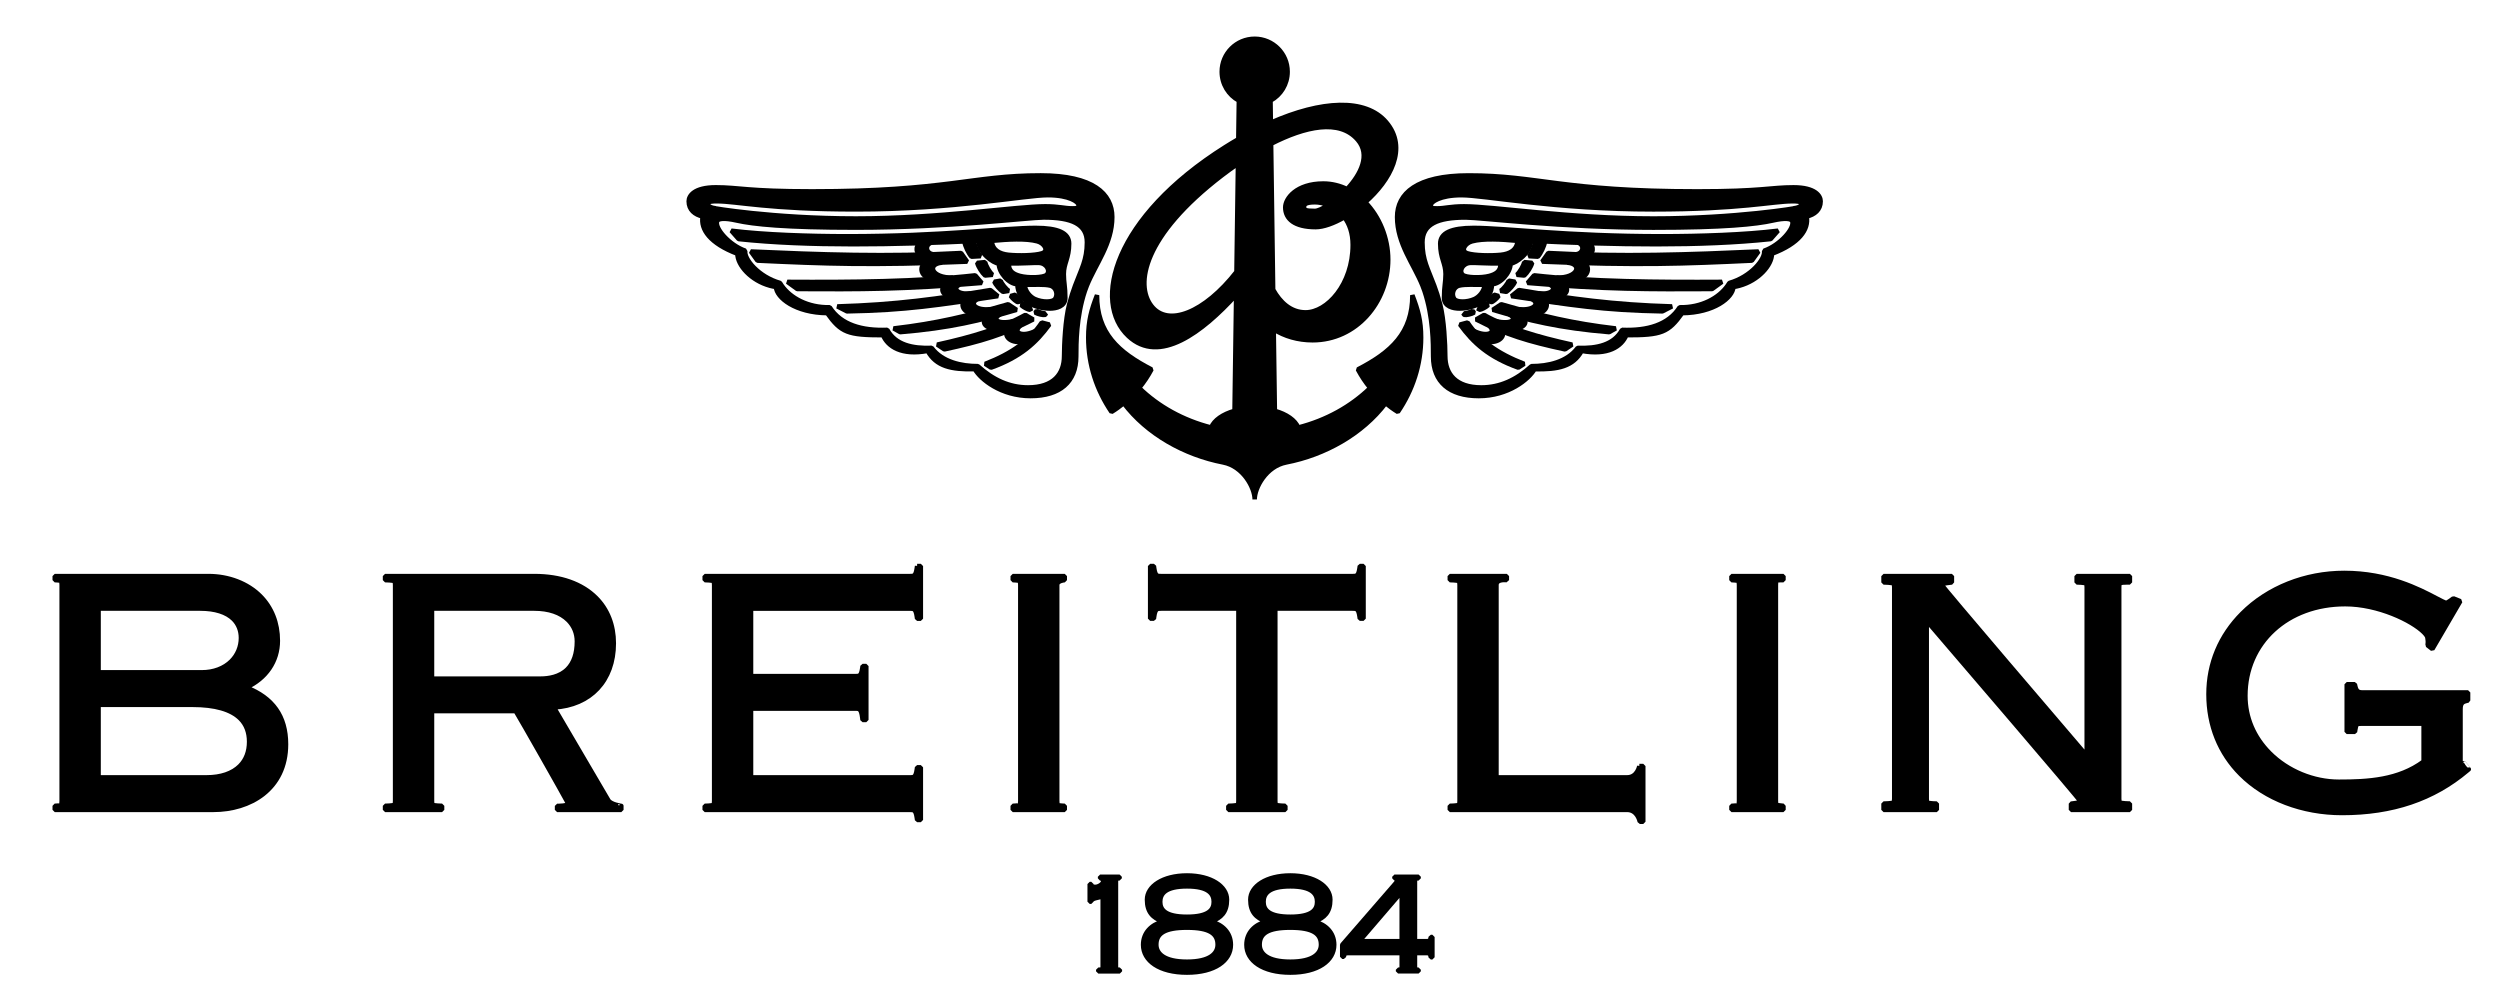 <?xml version="1.0" encoding="UTF-8" standalone="no"?>
<!-- Created with Inkscape (http://www.inkscape.org/) -->
<svg xmlns:svg="http://www.w3.org/2000/svg" xmlns="http://www.w3.org/2000/svg" version="1.0" width="1024" height="410" viewBox="0 0 222 89" id="VARG" xml:space="preserve"><defs id="defs3048"/>
<g id="g2933">
<path d="M 21.753,61.128 C 23.514,60.315 24.561,58.796 24.561,56.973 C 24.561,55.397 24.019,54.021 22.993,52.995 C 21.866,51.869 20.189,51.222 18.391,51.222 L 4.727,51.222 L 4.727,51.581 C 4.727,51.581 5.226,51.602 5.269,51.645 C 5.318,51.693 5.342,51.817 5.342,52.011 L 5.342,71.219 C 5.342,71.413 5.318,71.536 5.269,71.585 C 5.226,71.628 4.727,71.648 4.727,71.648 L 4.727,72.007 L 18.839,72.007 C 22.049,72.007 25.289,70.202 25.289,66.172 C 25.288,63.69 24.12,62.043 21.753,61.128 z M 20.623,55.05 C 21.054,55.481 21.282,56.059 21.282,56.722 C 21.282,57.506 20.98,58.24 20.433,58.787 C 19.793,59.427 18.859,59.779 17.805,59.779 L 8.622,59.779 L 8.622,54.111 L 17.664,54.111 C 18.985,54.111 20.008,54.436 20.623,55.05 z M 21.192,68.105 C 20.529,68.768 19.502,69.119 18.223,69.119 L 8.622,69.119 L 8.622,62.668 L 16.965,62.668 C 18.982,62.668 20.417,63.08 21.23,63.893 C 21.747,64.41 22.009,65.101 22.009,65.949 C 22.008,66.838 21.734,67.563 21.192,68.105 z " style="stroke:#000000;stroke-width:0.4;stroke-linejoin:bevel" id="path2935"/>
<path d="M 53.953,71.163 L 49.109,62.901 C 52.354,62.718 54.432,60.518 54.432,57.197 C 54.432,55.588 53.886,54.191 52.852,53.156 C 51.587,51.891 49.69,51.222 47.368,51.222 L 34.095,51.222 L 34.095,51.581 C 34.095,51.581 34.836,51.592 34.922,51.679 C 34.968,51.725 34.989,51.83 34.989,52.011 L 34.989,71.219 C 34.989,71.4 34.968,71.505 34.922,71.551 C 34.836,71.637 34.095,71.649 34.095,71.649 L 34.095,72.008 L 39.164,72.008 L 39.164,71.649 C 39.164,71.649 38.423,71.638 38.336,71.551 C 38.29,71.505 38.269,71.4 38.269,71.219 L 38.269,63.227 L 45.709,63.227 C 46.205,64.034 49.927,70.597 50.341,71.387 C 50.494,71.68 49.39,71.657 49.39,71.657 L 49.39,72.009 L 55.102,72.009 L 55.102,71.658 C 55.103,71.657 54.185,71.533 53.953,71.163 z M 38.269,60.339 L 38.269,54.111 L 47.367,54.111 C 48.663,54.111 49.704,54.467 50.378,55.141 C 50.885,55.648 51.152,56.3 51.152,57.029 C 51.152,58.112 50.869,58.945 50.31,59.504 C 49.62,60.194 48.633,60.339 47.926,60.339 L 38.269,60.339 z " style="stroke:#000000;stroke-width:0.4;stroke-linejoin:bevel" id="path2937"/>
<path d="M 81.401,50.328 L 81.375,50.512 C 81.273,51.223 81.108,51.223 80.748,51.223 L 62.517,51.223 L 62.517,51.582 C 62.517,51.582 63.206,51.592 63.288,51.674 C 63.335,51.72 63.356,51.828 63.356,52.012 L 63.356,71.22 C 63.356,71.404 63.335,71.511 63.288,71.558 C 63.207,71.639 62.517,71.65 62.517,71.65 L 62.517,72.009 L 80.748,72.009 C 81.109,72.009 81.274,72.009 81.375,72.72 L 81.401,72.904 L 81.732,72.904 L 81.732,68.226 L 81.401,68.226 L 81.375,68.41 C 81.273,69.121 81.108,69.121 80.748,69.121 L 66.635,69.121 L 66.635,63.005 L 75.9,63.005 C 76.26,63.005 76.425,63.005 76.527,63.825 L 76.55,64.012 L 76.884,64.012 L 76.884,59.222 L 76.553,59.222 L 76.527,59.405 C 76.425,60.117 76.26,60.117 75.9,60.117 L 66.635,60.117 L 66.635,54.113 L 80.748,54.113 C 81.109,54.113 81.274,54.113 81.375,54.824 L 81.401,55.008 L 81.732,55.008 L 81.732,50.33 L 81.401,50.33 L 81.401,50.328 z " style="stroke:#000000;stroke-width:0.4;stroke-linejoin:bevel" id="path2939"/>
<path d="M 89.906,51.223 L 89.906,51.582 C 89.906,51.582 90.456,51.605 90.505,51.654 C 90.553,51.702 90.577,51.822 90.577,52.012 L 90.577,71.22 C 90.577,71.41 90.553,71.531 90.505,71.578 C 90.456,71.627 89.906,71.65 89.906,71.65 L 89.906,72.009 L 94.528,72.009 L 94.528,71.65 C 94.528,71.65 93.977,71.628 93.928,71.578 C 93.88,71.531 93.857,71.41 93.857,71.22 L 93.857,52.011 C 93.857,51.622 94.528,51.581 94.528,51.581 L 94.528,51.222 L 89.906,51.222 L 89.906,51.223 z " style="stroke:#000000;stroke-width:0.4;stroke-linejoin:bevel" id="path2941"/>
<path d="M 120.764,50.328 L 120.738,50.512 C 120.636,51.223 120.471,51.223 120.111,51.223 L 103.108,51.223 C 102.748,51.223 102.583,51.223 102.481,50.512 L 102.455,50.328 L 102.124,50.328 L 102.124,55.006 L 102.455,55.006 L 102.481,54.822 C 102.583,54.111 102.748,54.111 103.108,54.111 L 109.97,54.111 L 109.97,71.219 C 109.97,71.4 109.949,71.505 109.903,71.551 C 109.817,71.637 109.075,71.649 109.075,71.649 L 109.075,72.008 L 114.144,72.008 L 114.144,71.649 C 114.144,71.649 113.403,71.638 113.317,71.551 C 113.271,71.505 113.25,71.4 113.25,71.219 L 113.25,54.111 L 120.111,54.111 C 120.472,54.111 120.636,54.111 120.738,54.822 L 120.764,55.006 L 121.095,55.006 L 121.095,50.328 L 120.764,50.328 L 120.764,50.328 z " style="stroke:#000000;stroke-width:0.4;stroke-linejoin:bevel" id="path2943"/>
<path d="M 145.617,68.112 C 145.617,68.112 145.442,69.119 144.533,69.119 L 132.913,69.119 L 132.913,52.011 C 132.913,51.45 133.835,51.581 133.835,51.581 L 133.835,51.222 L 128.766,51.222 L 128.766,51.581 C 128.766,51.581 129.481,51.592 129.565,51.676 C 129.611,51.722 129.633,51.829 129.633,52.011 L 129.633,71.219 C 129.633,71.401 129.612,71.508 129.565,71.554 C 129.481,71.638 128.766,71.649 128.766,71.649 L 128.766,72.008 L 144.533,72.008 C 145.468,72.008 145.658,73.064 145.658,73.064 L 145.965,73.064 L 145.965,68.113 L 145.617,68.113 L 145.617,68.112 z " style="stroke:#000000;stroke-width:0.4;stroke-linejoin:bevel" id="path2945"/>
<path d="M 153.809,51.223 L 153.809,51.582 C 153.809,51.582 154.359,51.605 154.409,51.654 C 154.456,51.702 154.48,51.822 154.48,52.012 L 154.48,71.22 C 154.48,71.41 154.456,71.531 154.409,71.578 C 154.36,71.627 153.809,71.65 153.809,71.65 L 153.809,72.009 L 158.431,72.009 L 158.431,71.65 L 157.831,71.578 C 157.783,71.531 157.759,71.41 157.759,71.22 L 157.759,52.011 C 157.759,51.622 157.801,51.581 158.217,51.581 L 158.431,51.581 L 158.431,51.222 L 153.809,51.222 L 153.809,51.223 z " style="stroke:#000000;stroke-width:0.4;stroke-linejoin:bevel" id="path2947"/>
<path d="M 184.501,51.223 L 184.501,51.784 C 184.501,51.784 185.242,51.796 185.328,51.882 C 185.374,51.928 185.395,52.033 185.395,52.214 L 185.395,67.189 C 183.35,64.793 172.478,52.088 172.478,51.963 C 172.478,51.884 173.407,51.785 173.407,51.785 L 173.407,51.224 L 167.331,51.224 L 167.331,51.785 C 167.331,51.785 168.124,51.797 168.215,51.889 C 168.26,51.934 168.281,52.038 168.281,52.215 L 168.281,71.019 C 168.281,71.197 168.26,71.3 168.215,71.346 C 168.124,71.437 167.331,71.449 167.331,71.449 L 167.331,72.011 L 172.065,72.011 L 172.065,71.449 C 172.065,71.449 171.324,71.438 171.237,71.351 C 171.191,71.305 171.17,71.2 171.17,71.019 L 171.17,55.201 C 173.339,57.731 184.87,71.168 184.87,71.297 C 184.87,71.353 183.997,71.457 183.997,71.457 L 183.997,72.008 L 189.234,72.008 L 189.234,71.446 C 189.234,71.446 188.441,71.434 188.349,71.343 C 188.304,71.298 188.283,71.194 188.283,71.016 L 188.283,52.213 C 188.283,51.866 188.283,51.783 189.02,51.783 L 189.234,51.783 L 189.234,51.222 L 184.501,51.222 L 184.501,51.223 z " style="stroke:#000000;stroke-width:0.4;stroke-linejoin:bevel" id="path2949"/>
<path d="M 218.911,67.822 C 218.911,67.822 218.67,68.029 218.634,68.049 C 218.633,68.035 218.631,68.027 218.631,68.007 L 218.631,63.069 C 218.631,62.545 218.795,62.412 219.14,62.325 L 219.302,62.284 L 219.302,61.568 L 209.902,61.568 C 209.519,61.568 209.366,61.432 209.272,61.008 L 209.234,60.841 L 208.513,60.841 L 208.513,65.071 L 209.246,65.071 L 209.274,64.89 C 209.358,64.344 209.42,64.344 209.901,64.344 L 215.35,64.344 L 215.35,67.708 C 213.12,69.363 210.408,69.509 207.818,69.509 C 205.557,69.509 203.258,68.56 201.668,66.97 C 200.251,65.554 199.503,63.788 199.503,61.865 C 199.503,57.144 203.235,53.718 208.378,53.718 C 211.307,53.718 214.325,55.176 215.378,56.229 C 215.672,56.522 215.682,56.667 215.687,56.692 C 215.779,57.165 215.686,57.364 215.686,57.364 L 216.13,57.71 L 218.615,53.454 L 217.994,53.205 C 217.994,53.205 217.494,53.598 217.355,53.598 C 217.25,53.598 216.853,53.39 216.469,53.188 C 214.975,52.403 212.194,50.942 208.294,50.942 C 204.821,50.942 201.514,52.256 199.222,54.549 C 197.261,56.51 196.224,58.991 196.224,61.725 C 196.224,64.505 197.216,66.966 199.091,68.842 C 201.279,71.03 204.563,72.285 208.098,72.285 C 212.575,72.285 216.209,71.056 219.208,68.53 L 219.366,68.397 C 219.367,68.398 218.911,67.822 218.911,67.822 z " style="stroke:#000000;stroke-width:0.4;stroke-linejoin:bevel" id="path2951"/>
</g>
<path d="M 96.748,80.173 L 96.748,78.603 L 96.887,78.603 C 96.898,78.822 97.06,78.857 97.257,78.857 C 97.499,78.857 97.949,78.626 97.949,78.337 C 97.949,78.198 97.834,78.106 97.672,78.095 L 97.672,77.956 L 99.404,77.956 L 99.404,78.095 C 99.15,78.095 99.081,78.141 99.081,78.36 L 99.081,85.958 C 99.081,86.177 99.15,86.224 99.428,86.224 L 99.428,86.363 L 97.51,86.363 L 97.51,86.224 C 97.833,86.224 97.903,86.178 97.903,85.958 L 97.903,79.688 C 97.522,79.85 96.887,79.838 96.887,80.173 L 96.748,80.173 L 96.748,80.173 z " style="stroke:#000000;stroke-width:0.4;stroke-linejoin:bevel" id="path2953"/>
<path d="M 107.568,81.951 C 108.561,82.217 109.3,82.932 109.3,84.006 C 109.3,85.415 107.868,86.477 105.398,86.477 C 102.926,86.477 101.495,85.414 101.495,84.006 C 101.495,82.932 102.234,82.216 103.227,81.951 L 103.227,81.928 C 102.373,81.605 101.841,81.12 101.841,79.989 C 101.841,78.811 103.249,77.841 105.398,77.841 C 107.545,77.841 108.954,78.811 108.954,79.989 C 108.954,81.12 108.423,81.605 107.568,81.928 L 107.568,81.951 z M 105.397,85.508 C 107.452,85.508 108.122,84.769 108.122,83.995 C 108.122,83.014 107.418,82.482 105.397,82.482 C 103.376,82.482 102.671,83.013 102.671,83.995 C 102.672,84.769 103.342,85.508 105.397,85.508 z M 105.397,81.512 C 107.314,81.512 107.775,80.9 107.775,80.184 C 107.775,79.468 107.313,78.81 105.397,78.81 C 103.48,78.81 103.018,79.468 103.018,80.184 C 103.018,80.9 103.48,81.512 105.397,81.512 z " style="stroke:#000000;stroke-width:0.4;stroke-linejoin:bevel" id="path2955"/>
<path d="M 116.756,81.951 C 117.749,82.217 118.488,82.932 118.488,84.006 C 118.488,85.415 117.056,86.477 114.586,86.477 C 112.115,86.477 110.683,85.414 110.683,84.006 C 110.683,82.932 111.422,82.216 112.415,81.951 L 112.415,81.928 C 111.561,81.605 111.029,81.12 111.029,79.989 C 111.029,78.811 112.438,77.841 114.586,77.841 C 116.733,77.841 118.142,78.811 118.142,79.989 C 118.142,81.12 117.611,81.605 116.756,81.928 L 116.756,81.951 z M 114.586,85.508 C 116.641,85.508 117.311,84.769 117.311,83.995 C 117.311,83.014 116.607,82.482 114.586,82.482 C 112.565,82.482 111.86,83.013 111.86,83.995 C 111.86,84.769 112.53,85.508 114.586,85.508 z M 114.586,81.512 C 116.503,81.512 116.964,80.9 116.964,80.184 C 116.964,79.468 116.502,78.81 114.586,78.81 C 112.669,78.81 112.207,79.468 112.207,80.184 C 112.207,80.9 112.669,81.512 114.586,81.512 z " style="stroke:#000000;stroke-width:0.4" id="path2957"/>
<path d="M 124.489,83.683 L 124.489,79.295 L 120.725,83.683 L 124.489,83.683 z M 119.686,84.746 C 119.478,84.746 119.386,84.792 119.34,85.069 L 119.201,85.069 L 119.201,84.006 L 123.889,78.602 C 124.062,78.394 124.12,78.336 124.12,78.267 C 124.12,78.152 124.062,78.105 123.843,78.094 L 123.843,77.955 L 125.99,77.955 L 125.99,78.094 C 125.736,78.094 125.667,78.14 125.667,78.359 L 125.667,83.682 L 126.73,83.682 C 126.938,83.682 127.03,83.636 127.077,83.312 L 127.216,83.312 L 127.216,85.114 L 127.077,85.114 C 127.031,84.802 126.938,84.744 126.73,84.744 L 125.667,84.744 L 125.667,85.956 C 125.667,86.175 125.736,86.222 125.99,86.222 L 125.99,86.361 L 124.166,86.361 L 124.166,86.222 C 124.455,86.222 124.489,86.176 124.489,85.956 L 124.489,84.744 L 119.686,84.744 L 119.686,84.746 z " style="stroke:#000000;stroke-width:0.4;stroke-linejoin:bevel" id="path2959"/>
<path d="M 125.436,26.242 C 125.436,29.599 123.572,31.305 120.589,32.845 C 120.902,33.434 121.266,33.984 121.688,34.493 C 119.995,36.139 117.791,37.374 115.288,38.01 C 115.027,37.359 114.251,36.822 113.21,36.528 L 113.109,29.29 C 114.074,29.9 115.258,30.254 116.569,30.254 C 120.448,30.254 123.29,26.871 123.29,23.083 C 123.29,21.171 122.516,19.277 121.252,17.98 C 123.465,16.033 125.074,13.161 123.109,10.859 C 121.267,8.701 117.338,8.926 112.852,10.903 L 112.825,8.947 C 113.738,8.451 114.346,7.489 114.346,6.376 C 114.346,4.758 113.034,3.447 111.416,3.447 C 109.798,3.447 108.487,4.759 108.487,6.376 C 108.487,7.488 109.094,8.451 110.008,8.947 L 109.96,12.377 C 109.579,12.597 109.195,12.828 108.812,13.07 C 98.867,19.332 96.943,26.856 100.198,29.893 C 102.936,32.448 106.747,29.538 109.768,26.222 L 109.624,36.527 C 108.582,36.822 107.806,37.359 107.545,38.009 C 105.042,37.373 102.838,36.139 101.145,34.492 C 101.566,33.983 101.932,33.432 102.244,32.844 C 99.262,31.304 97.398,29.599 97.398,26.241 C 96.884,27.558 96.618,28.539 96.618,30.01 C 96.618,32.43 97.369,34.688 98.684,36.628 C 99.066,36.397 99.426,36.129 99.771,35.849 C 101.852,38.598 105.183,40.452 108.616,41.117 C 110.397,41.462 111.416,43.361 111.416,44.411 C 111.416,43.361 112.435,41.462 114.217,41.117 C 117.65,40.451 120.981,38.597 123.062,35.849 C 123.408,36.13 123.767,36.397 124.149,36.628 C 125.464,34.689 126.215,32.43 126.215,30.01 C 126.215,28.541 125.949,27.56 125.436,26.242 z M 120.583,12.438 C 121.724,13.773 120.853,15.5 119.632,16.81 C 118.983,16.499 118.273,16.317 117.515,16.317 C 115.125,16.317 114.132,17.652 114.132,18.436 C 114.132,19.458 114.939,20.195 116.838,20.195 C 117.521,20.195 118.44,19.868 119.391,19.32 C 119.832,19.906 120.131,20.709 120.131,21.774 C 120.131,25.292 117.86,27.773 115.937,27.773 C 114.626,27.773 113.681,26.878 113.058,25.753 L 112.877,12.786 C 115.867,11.256 118.957,10.536 120.583,12.438 z M 117.959,18.23 C 117.457,18.558 117.02,18.752 116.771,18.752 C 115.892,18.752 115.809,18.661 115.809,18.391 C 115.809,18.188 115.939,17.985 116.771,17.985 C 117.131,17.986 117.546,18.064 117.959,18.23 z M 102.226,27.187 C 100.778,25.278 101.5,20.964 108.496,15.596 C 108.946,15.25 109.428,14.901 109.93,14.557 L 109.796,24.174 C 106.976,27.787 103.698,29.127 102.226,27.187 z " style="stroke:#000000;stroke-width:0.4;stroke-linejoin:bevel" id="path2961"/>
<g id="g2963">
<path d="M 161.739,17.896 C 161.739,17.415 161.265,16.656 159.326,16.656 C 157.265,16.656 156.513,17.017 150.779,17.017 C 138.781,17.017 136.617,15.597 130.437,15.597 C 125.791,15.597 124.078,17.221 124.078,19.295 C 124.078,21.674 125.556,23.465 126.339,25.406 C 126.402,25.563 126.461,25.72 126.514,25.88 C 127.281,28.18 127.281,30.57 127.281,31.698 C 127.281,33.953 128.724,35.216 131.341,35.216 C 133.958,35.216 135.783,33.728 136.302,32.826 C 138.422,32.871 139.73,32.578 140.496,31.202 C 142.819,31.63 144.037,30.819 144.465,29.804 C 147.6,29.804 148.186,29.578 149.426,27.842 C 152.245,27.82 153.937,26.466 153.982,25.519 C 154.165,25.492 154.343,25.454 154.516,25.406 C 156.204,24.944 157.41,23.587 157.41,22.565 C 159.846,21.64 160.703,20.4 160.5,19.25 C 161.198,19.091 161.739,18.662 161.739,17.896 z M 156.71,22.293 C 156.846,23.015 155.538,24.616 153.621,25.157 C 153.572,25.241 153.518,25.324 153.46,25.405 C 152.691,26.489 151.151,27.364 149.2,27.322 C 148.208,28.878 146.337,29.42 144.081,29.329 C 143.359,30.66 141.849,30.998 140.135,30.931 C 139.188,32.194 137.496,32.555 136.031,32.555 C 134.678,33.773 133.235,34.449 131.566,34.449 C 129.295,34.449 128.364,33.247 128.364,31.653 C 128.364,30.661 128.261,28.404 127.913,27.075 C 127.74,26.417 127.56,25.876 127.386,25.406 C 126.831,23.911 126.334,23.129 126.334,21.55 C 126.334,19.926 127.688,19.34 130.168,19.34 C 131.522,19.34 138.572,20.242 146.871,20.242 C 153.185,20.242 156.009,19.94 157.478,19.61 C 158.583,19.362 159.124,19.43 159.214,19.678 C 159.438,20.296 158.131,21.797 156.71,22.293 z M 159.304,18.527 C 159.924,18.455 154.29,19.429 146.87,19.429 C 139.428,19.429 132.625,18.346 130.032,18.346 C 128.792,18.346 128.341,18.527 127.642,18.527 C 127.236,18.527 127.078,18.505 127.078,18.234 C 127.078,17.963 127.89,17.355 129.807,17.355 C 131.836,17.355 138.076,18.618 146.87,18.618 C 154.583,18.618 157.502,17.896 159.213,17.896 C 159.574,17.896 160.025,17.896 160.025,18.122 C 160.025,18.348 159.707,18.48 159.304,18.527 z " style="stroke:#000000;stroke-width:0.4;stroke-linejoin:bevel" id="path2965"/>
<path d="M 156.214,22.361 C 150.171,22.632 144.014,22.857 137.519,22.496 L 136.978,23.263 C 145.46,23.617 149.673,23.452 155.628,23.173 L 156.214,22.361 z " style="stroke:#000000;stroke-width:0.4;stroke-linejoin:bevel" id="path2967"/>
<path d="M 152.087,25.698 L 152.966,25.062 C 147.246,25.096 141.3,25.049 136.26,24.48 L 135.678,25.157 C 142.541,25.74 146.584,25.728 152.087,25.698 z " style="stroke:#000000;stroke-width:0.4;stroke-linejoin:bevel" id="path2969"/>
<path d="M 147.667,27.683 L 148.524,27.245 C 143.337,27.097 139.458,26.556 134.912,25.788 L 134.244,26.33 C 139.489,27.117 142.39,27.593 147.667,27.683 z " style="stroke:#000000;stroke-width:0.4;stroke-linejoin:bevel" id="path2971"/>
<path d="M 142.932,29.532 L 143.518,29.203 C 139.666,28.756 136.924,28.08 133.338,27.052 L 132.585,27.548 C 135.728,28.482 138.534,29.173 142.932,29.532 z " style="stroke:#000000;stroke-width:0.4;stroke-linejoin:bevel" id="path2973"/>
<path d="M 139.008,31.065 L 139.639,30.641 C 136.518,29.955 133.911,29.171 131.809,27.998 L 131.105,28.404 C 133.73,29.758 135.76,30.362 139.008,31.065 z " style="stroke:#000000;stroke-width:0.4;stroke-linejoin:bevel" id="path2975"/>
<path d="M 135.376,32.352 C 132.986,31.427 131.407,30.277 130.347,28.676 L 129.67,28.856 C 130.865,30.502 132.241,31.743 134.857,32.69 L 135.376,32.352 z " style="stroke:#000000;stroke-width:0.4;stroke-linejoin:bevel" id="path2977"/>
<path d="M 135.985,21.414 C 143.472,21.775 151.14,21.911 157.297,21.256 L 157.951,20.512 C 155.064,20.873 150.96,21.008 147.622,21.008 C 139.187,21.008 133.685,20.264 130.889,20.264 C 128.874,20.264 127.912,20.715 127.912,21.662 C 127.912,22.967 128.386,23.398 128.386,24.368 C 128.386,25.112 128.25,25.472 128.25,26.488 C 128.25,27.255 129.062,27.435 129.626,27.435 C 130.821,27.435 132.513,26.826 132.513,25.27 L 131.859,25.315 C 131.826,25.91 131.35,26.408 130.962,26.584 C 130.281,26.893 129.381,26.882 129.168,26.578 C 128.883,26.172 129.086,25.518 129.603,25.395 C 130.166,25.262 130.891,25.337 131.86,25.315 L 132.514,25.27 C 133.258,25.27 134.171,24.255 134.171,23.432 L 133.258,23.421 C 133.325,24.143 132.785,24.396 132.28,24.531 C 131.544,24.728 130.195,24.691 129.92,24.435 C 129.553,24.094 129.92,23.404 130.593,23.375 C 131.115,23.353 132.017,23.442 133.258,23.42 L 134.171,23.431 C 134.633,23.432 135.985,22.451 135.985,21.414 L 134.79,21.414 C 134.728,22.247 134.081,22.575 133.302,22.655 C 132.423,22.745 130.957,22.722 130.325,22.519 C 129.693,22.316 130.121,21.625 130.74,21.459 C 131.745,21.188 133.346,21.278 134.79,21.414 L 135.985,21.414 z " style="stroke:#000000;stroke-width:0.4;stroke-linejoin:bevel" id="path2979"/>
<path d="M 140.157,21.571 C 140.789,21.797 140.631,22.564 139.954,22.609 L 141.149,22.654 C 141.69,22.383 141.464,21.662 141.081,21.594 L 140.157,21.571 z " style="stroke:#000000;stroke-width:0.4;stroke-linejoin:bevel" id="path2981"/>
<path d="M 139.21,23.354 C 140.586,23.466 140.18,24.729 138.24,24.684 L 140.045,24.774 C 141.33,24.677 141.216,23.432 140.564,23.354 L 139.21,23.354 z " style="stroke:#000000;stroke-width:0.4;stroke-linejoin:bevel" id="path2983"/>
<path d="M 136.673,26.082 C 137.835,26.228 138.319,25.631 137.654,25.315 L 138.962,25.394 C 139.364,25.609 139.256,26.367 138.274,26.33 L 136.673,26.082 z " style="stroke:#000000;stroke-width:0.4;stroke-linejoin:bevel" id="path2985"/>
<path d="M 136.042,26.578 C 136.84,27.011 136.19,27.626 134.926,27.491 L 136.358,27.875 C 137.272,27.908 137.644,27.063 137.204,26.758 L 136.042,26.578 z " style="stroke:#000000;stroke-width:0.4;stroke-linejoin:bevel" id="path2987"/>
<path d="M 134.023,27.942 C 134.821,28.375 134.271,28.878 132.862,28.551 L 134.429,29.205 C 135.342,29.239 135.748,28.652 135.297,28.292 L 134.023,27.942 z " style="stroke:#000000;stroke-width:0.4;stroke-linejoin:bevel" id="path2989"/>
<path d="M 132.253,28.957 C 132.975,29.589 132.07,30.017 130.884,29.41 L 131.768,30.315 C 132.795,30.626 133.663,30.13 133.476,29.474 L 132.253,28.957 z " style="stroke:#000000;stroke-width:0.4;stroke-linejoin:bevel" id="path2991"/>
<path d="M 136.369,21.425 C 136.369,21.73 136.042,22.519 135.783,22.779 L 136.596,22.824 C 136.855,22.531 137.182,21.866 137.227,21.47 L 136.369,21.425 z " style="stroke:#000000;stroke-width:0.4;stroke-linejoin:bevel" id="path2993"/>
<path d="M 135.386,24.499 C 135.646,24.268 136.005,23.716 136.086,23.373 L 135.376,23.304 C 135.344,23.572 134.972,24.234 134.715,24.435 L 135.386,24.499 z " style="stroke:#000000;stroke-width:0.4;stroke-linejoin:bevel" id="path2995"/>
<path d="M 133.793,25.948 C 134.054,25.779 134.444,25.341 134.563,25.049 L 134,24.954 C 133.936,25.186 133.518,25.72 133.265,25.863 L 133.793,25.948 z " style="stroke:#000000;stroke-width:0.4;stroke-linejoin:bevel" id="path2997"/>
<path d="M 132.471,26.857 C 132.529,26.886 132.952,26.56 133.107,26.319 L 132.691,26.2 C 132.594,26.396 132.131,26.803 132.084,26.752 L 132.471,26.857 z " style="stroke:#000000;stroke-width:0.4;stroke-linejoin:bevel" id="path2999"/>
<path d="M 131.443,27.54 C 131.524,27.54 131.979,27.328 132.171,27.139 L 131.902,26.995 C 131.773,27.156 131.264,27.433 131.198,27.415 L 131.443,27.54 z " style="stroke:#000000;stroke-width:0.4;stroke-linejoin:bevel" id="path3001"/>
<path d="M 130.797,27.632 C 130.635,27.757 130.082,27.907 129.95,27.852 L 130.053,27.997 C 130.202,28.038 130.69,27.938 130.918,27.8 L 130.797,27.632 z " style="stroke:#000000;stroke-width:0.4;stroke-linejoin:bevel" id="path3003"/>
</g>
<g id="g3005">
<path d="M 92.394,15.596 C 86.215,15.596 84.05,17.016 72.052,17.016 C 66.318,17.016 65.566,16.655 63.505,16.655 C 61.566,16.655 61.092,17.414 61.092,17.895 C 61.092,18.662 61.633,19.09 62.332,19.249 C 62.129,20.399 62.986,21.639 65.422,22.564 C 65.422,23.586 66.628,24.943 68.316,25.405 C 68.489,25.452 68.668,25.49 68.85,25.518 C 68.895,26.465 70.586,27.818 73.406,27.841 C 74.646,29.577 75.232,29.803 78.367,29.803 C 78.796,30.818 80.013,31.63 82.336,31.201 C 83.103,32.576 84.411,32.87 86.531,32.825 C 87.05,33.727 88.876,35.215 91.492,35.215 C 94.108,35.215 95.552,33.952 95.552,31.697 C 95.552,30.569 95.552,28.179 96.319,25.879 C 96.372,25.72 96.431,25.562 96.494,25.405 C 97.277,23.464 98.755,21.673 98.755,19.294 C 98.753,17.219 97.039,15.596 92.394,15.596 z M 62.806,18.121 C 62.806,17.895 63.257,17.895 63.618,17.895 C 65.329,17.895 68.248,18.617 75.961,18.617 C 84.756,18.617 90.995,17.354 93.025,17.354 C 94.942,17.354 95.754,17.963 95.754,18.233 C 95.754,18.504 95.596,18.526 95.19,18.526 C 94.491,18.526 94.04,18.345 92.799,18.345 C 90.206,18.345 83.403,19.428 75.961,19.428 C 68.542,19.428 62.908,18.454 63.527,18.526 C 63.124,18.48 62.806,18.347 62.806,18.121 z M 95.446,25.405 C 95.272,25.875 95.092,26.416 94.919,27.074 C 94.57,28.403 94.468,30.66 94.468,31.652 C 94.468,33.246 93.536,34.448 91.265,34.448 C 89.596,34.448 88.153,33.772 86.8,32.554 C 85.334,32.554 83.643,32.193 82.696,30.93 C 80.982,30.997 79.471,30.659 78.75,29.328 C 76.495,29.419 74.623,28.877 73.631,27.321 C 71.68,27.363 70.14,26.488 69.371,25.404 C 69.313,25.322 69.26,25.24 69.211,25.156 C 67.294,24.615 65.986,23.013 66.122,22.292 C 64.701,21.796 63.393,20.295 63.619,19.676 C 63.709,19.428 64.25,19.36 65.356,19.608 C 66.825,19.938 69.648,20.24 75.962,20.24 C 84.261,20.24 91.312,19.338 92.665,19.338 C 95.145,19.338 96.499,19.924 96.499,21.548 C 96.498,23.128 96.002,23.91 95.446,25.405 z " style="stroke:#000000;stroke-width:0.4;stroke-linejoin:bevel" id="path3007"/>
<path d="M 66.617,22.361 C 72.661,22.632 78.817,22.857 85.312,22.496 L 85.853,23.263 C 77.372,23.617 73.158,23.452 67.203,23.173 L 66.617,22.361 z " style="stroke:#000000;stroke-width:0.4;stroke-linejoin:bevel" id="path3009"/>
<path d="M 70.744,25.698 L 69.864,25.062 C 75.584,25.096 81.531,25.049 86.57,24.48 L 87.152,25.157 C 80.29,25.74 76.247,25.728 70.744,25.698 z " style="stroke:#000000;stroke-width:0.4;stroke-linejoin:bevel" id="path3011"/>
<path d="M 79.899,29.532 L 79.313,29.203 C 83.165,28.756 85.907,28.08 89.493,27.052 L 90.246,27.548 C 87.104,28.482 84.298,29.173 79.899,29.532 z " style="stroke:#000000;stroke-width:0.4;stroke-linejoin:bevel" id="path3013"/>
<path d="M 83.824,31.065 L 83.193,30.641 C 86.314,29.955 88.922,29.171 91.023,27.998 L 91.726,28.404 C 89.101,29.758 87.071,30.362 83.824,31.065 z " style="stroke:#000000;stroke-width:0.4;stroke-linejoin:bevel" id="path3015"/>
<path d="M 87.455,32.352 C 89.845,31.427 91.424,30.277 92.483,28.676 L 93.16,28.856 C 91.965,30.502 90.589,31.743 87.973,32.69 L 87.455,32.352 z " style="stroke:#000000;stroke-width:0.4;stroke-linejoin:bevel" id="path3017"/>
<path d="M 86.846,21.414 C 79.359,21.775 71.692,21.911 65.535,21.256 L 64.881,20.512 C 67.767,20.873 71.872,21.008 75.209,21.008 C 83.644,21.008 89.146,20.264 91.942,20.264 C 93.957,20.264 94.919,20.715 94.919,21.662 C 94.919,22.967 94.445,23.398 94.445,24.368 C 94.445,25.112 94.581,25.472 94.581,26.488 C 94.581,27.255 93.769,27.435 93.205,27.435 C 92.01,27.435 90.318,26.826 90.318,25.27 L 90.972,25.315 C 91.005,25.91 91.481,26.408 91.869,26.584 C 92.55,26.893 93.45,26.882 93.664,26.578 C 93.948,26.172 93.746,25.518 93.229,25.395 C 92.666,25.262 91.941,25.337 90.971,25.315 L 90.317,25.27 C 89.573,25.27 88.66,24.255 88.66,23.432 L 89.574,23.421 C 89.506,24.143 90.046,24.396 90.551,24.531 C 91.287,24.728 92.636,24.691 92.911,24.435 C 93.278,24.094 92.911,23.404 92.238,23.375 C 91.716,23.353 90.814,23.442 89.574,23.42 L 88.66,23.431 C 88.199,23.432 86.846,22.451 86.846,21.414 L 88.041,21.414 C 88.103,22.247 88.75,22.575 89.529,22.655 C 90.409,22.745 91.875,22.722 92.506,22.519 C 93.138,22.316 92.71,21.625 92.091,21.459 C 91.086,21.188 89.485,21.278 88.041,21.414 L 86.846,21.414 z " style="stroke:#000000;stroke-width:0.4;stroke-linejoin:bevel" id="path3019"/>
<path d="M 82.674,21.571 C 82.042,21.797 82.2,22.564 82.877,22.609 L 81.682,22.654 C 81.141,22.383 81.366,21.662 81.749,21.594 L 82.674,21.571 z " style="stroke:#000000;stroke-width:0.4;stroke-linejoin:bevel" id="path3021"/>
<path d="M 83.621,23.354 C 82.245,23.466 82.651,24.729 84.591,24.684 L 82.787,24.774 C 81.502,24.677 81.616,23.432 82.268,23.354 L 83.621,23.354 z " style="stroke:#000000;stroke-width:0.4;stroke-linejoin:bevel" id="path3023"/>
<path d="M 86.789,26.578 C 85.991,27.011 86.641,27.626 87.906,27.491 L 86.474,27.875 C 85.561,27.908 85.189,27.063 85.628,26.758 L 86.789,26.578 z " style="stroke:#000000;stroke-width:0.4;stroke-linejoin:bevel" id="path3025"/>
<path d="M 88.808,27.942 C 88.01,28.375 88.56,28.878 89.97,28.551 L 88.403,29.205 C 87.489,29.239 87.084,28.652 87.535,28.292 L 88.808,27.942 z " style="stroke:#000000;stroke-width:0.4;stroke-linejoin:bevel" id="path3027"/>
<path d="M 90.578,28.957 C 89.856,29.589 90.761,30.017 91.947,29.41 L 91.063,30.315 C 90.037,30.626 89.168,30.13 89.355,29.474 L 90.578,28.957 z " style="stroke:#000000;stroke-width:0.4;stroke-linejoin:bevel" id="path3029"/>
<path d="M 86.462,21.425 C 86.462,21.73 86.789,22.519 87.048,22.779 L 86.236,22.824 C 85.977,22.531 85.65,21.866 85.605,21.47 L 86.462,21.425 z " style="stroke:#000000;stroke-width:0.4;stroke-linejoin:bevel" id="path3031"/>
<path d="M 87.446,24.499 C 87.186,24.268 86.827,23.716 86.745,23.373 L 87.455,23.304 C 87.487,23.572 87.859,24.234 88.116,24.435 L 87.446,24.499 z " style="stroke:#000000;stroke-width:0.4;stroke-linejoin:bevel" id="path3033"/>
<path d="M 89.038,25.948 C 88.778,25.779 88.387,25.341 88.268,25.049 L 88.831,24.954 C 88.895,25.186 89.313,25.72 89.566,25.863 L 89.038,25.948 z " style="stroke:#000000;stroke-width:0.4;stroke-linejoin:bevel" id="path3035"/>
<path d="M 90.36,26.857 C 90.302,26.886 89.879,26.56 89.724,26.319 L 90.14,26.2 C 90.237,26.396 90.7,26.803 90.747,26.752 L 90.36,26.857 z " style="stroke:#000000;stroke-width:0.4;stroke-linejoin:bevel" id="path3037"/>
<path d="M 91.389,27.54 C 91.308,27.54 90.853,27.328 90.661,27.139 L 90.929,26.995 C 91.059,27.156 91.567,27.433 91.633,27.415 L 91.389,27.54 z " style="stroke:#000000;stroke-width:0.4;stroke-linejoin:bevel" id="path3039"/>
<path d="M 92.034,27.632 C 92.196,27.757 92.749,27.907 92.881,27.852 L 92.778,27.997 C 92.629,28.038 92.141,27.938 91.913,27.8 L 92.034,27.632 z " style="stroke:#000000;stroke-width:0.4;stroke-linejoin:bevel" id="path3041"/>
<path d="M 86.158,26.082 C 84.996,26.228 84.512,25.631 85.177,25.315 L 83.869,25.394 C 83.467,25.609 83.575,26.367 84.557,26.33 L 86.158,26.082 z " style="stroke:#000000;stroke-width:0.4;stroke-linejoin:bevel" id="path3043"/>
<path d="M 75.164,27.683 L 74.307,27.245 C 79.494,27.097 83.373,26.556 87.919,25.788 L 88.587,26.33 C 83.342,27.117 80.441,27.593 75.164,27.683 z " style="stroke:#000000;stroke-width:0.4;stroke-linejoin:bevel" id="path3045"/>
</g>
</svg>